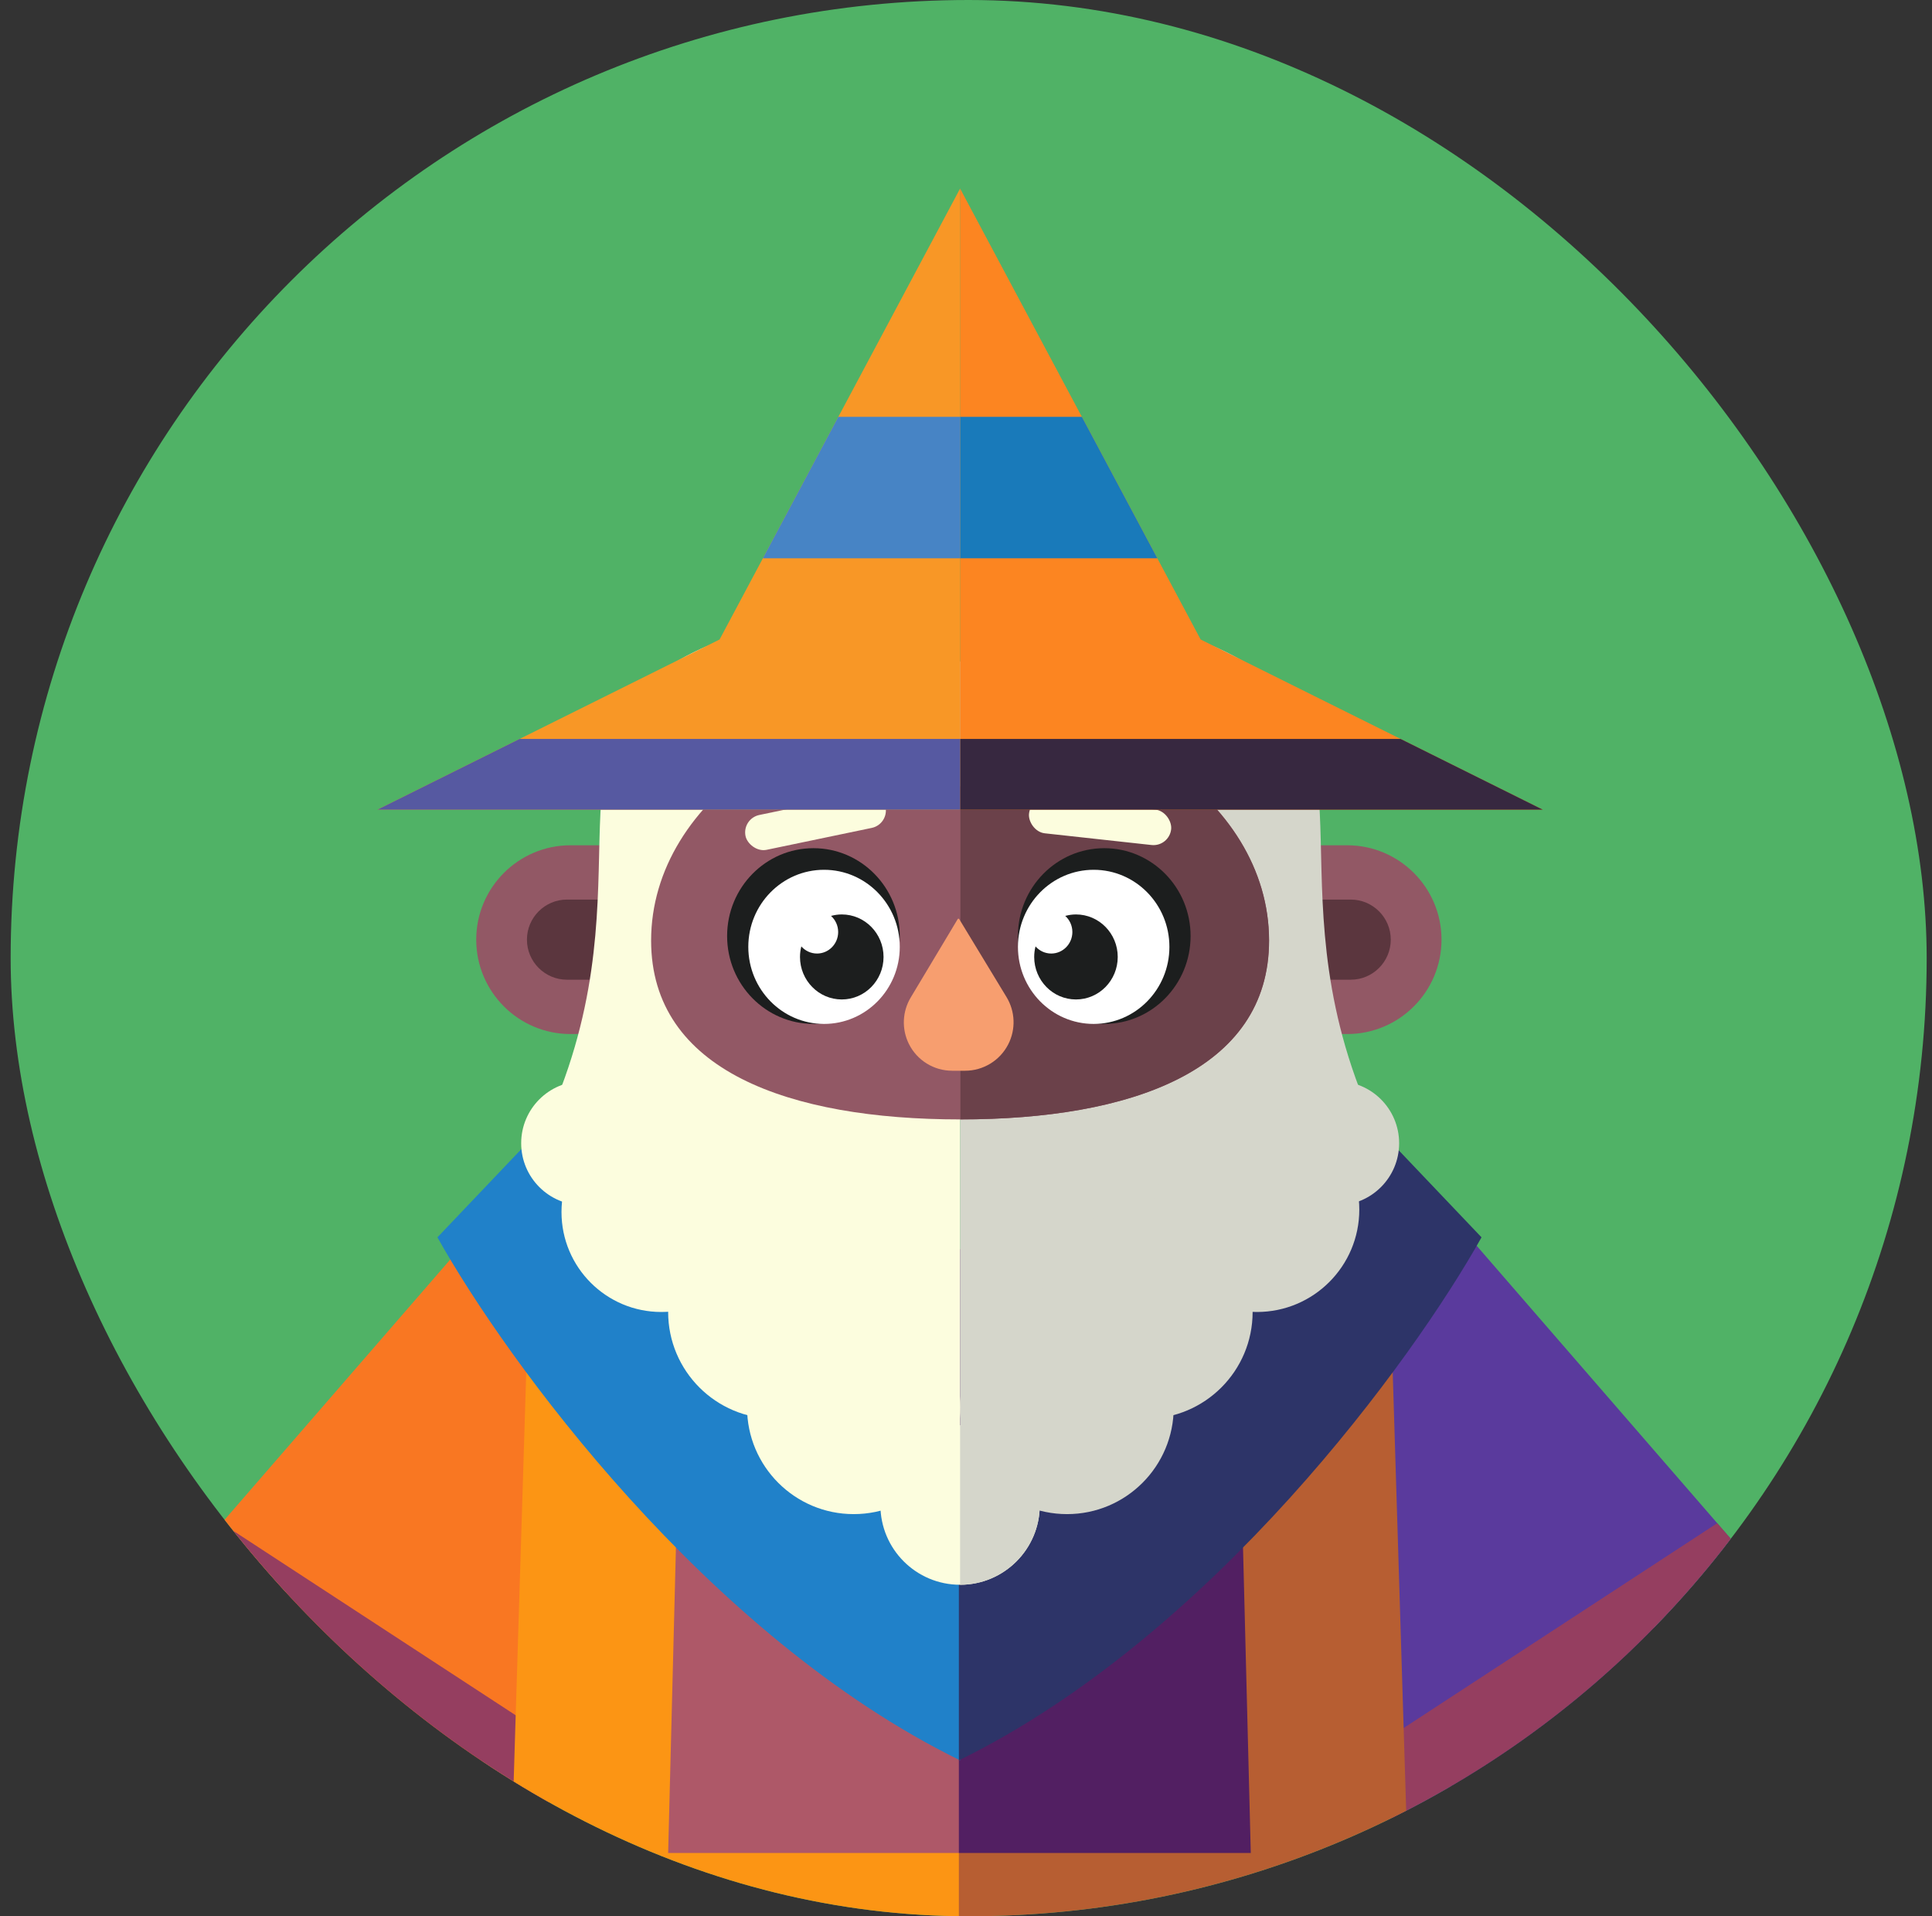 <svg width="121" height="120" viewBox="0 0 121 120" fill="none" xmlns="http://www.w3.org/2000/svg">
<rect x="0" y="0" width="121" height="120" fill="#333333" stroke="none"/>
<g clip-path="url(#clip0_252_7856)">
<rect x="0.667" width="120" height="120" rx="60" fill="#50B266"/>
<path fill-rule="evenodd" clip-rule="evenodd" d="M109.399 111.647L101.114 97.831L87.425 106.049L93.654 116.436L74.433 131.744L84.374 144.242L106.722 126.444C111.196 122.881 112.341 116.553 109.399 111.647Z" fill="#2A041B"/>
<path fill-rule="evenodd" clip-rule="evenodd" d="M10.784 111.647L19.069 97.831L32.758 106.049L26.529 116.436L45.75 131.744L35.809 144.242L13.461 126.444C8.987 122.881 7.842 116.553 10.784 111.647Z" fill="#2A041B"/>
<path d="M9.44 100.505L29.081 77.858L37.685 81.788L33.944 116.974L9.44 100.505Z" fill="#F97722"/>
<path d="M111.99 100.505L92.35 77.858L83.746 81.788L87.487 116.974L111.99 100.505Z" fill="#5A3A9D"/>
<path d="M13.879 95.385L9.44 100.503L33.944 116.973L34.787 109.04L13.879 95.385Z" fill="#953E60"/>
<path d="M107.551 95.385L111.99 100.503L87.486 116.973L86.643 109.04L107.551 95.385Z" fill="#953E60"/>
<path d="M35.732 52.933H39.783V64.754H35.732C32.473 64.754 29.826 62.105 29.826 58.843C29.826 55.582 32.473 52.933 35.732 52.933Z" fill="#925865"/>
<path d="M84.374 52.933H80.323V64.754H84.374C87.633 64.754 90.281 62.105 90.281 58.843C90.281 55.582 87.633 52.933 84.374 52.933Z" fill="#925865"/>
<path d="M35.51 56.333H39.783V61.351H35.51C34.126 61.351 33.002 60.227 33.002 58.842C33.002 57.458 34.126 56.333 35.51 56.333Z" fill="#5B363E"/>
<path d="M84.596 56.333H80.322V61.351H84.596C85.979 61.351 87.103 60.227 87.103 58.842C87.103 57.458 85.979 56.333 84.596 56.333Z" fill="#5B363E"/>
<path d="M31.699 126.893L33.195 78.232H60.13V126.893H31.699Z" fill="#FC9514"/>
<path d="M88.484 126.893L86.988 78.232H60.053V126.893H88.484Z" fill="#B75E32"/>
<path d="M41.846 116.038L42.809 78.232H60.13V116.038H41.846Z" fill="#AE5868"/>
<path d="M78.336 116.038L77.374 78.232H60.053V116.038H78.336Z" fill="#521F62"/>
<path d="M60.13 110.236C44.236 102.451 31.685 85.157 27.396 77.484L36.478 67.939L60.13 95.077V110.236Z" fill="#2081C9"/>
<path d="M60.053 110.236C75.947 102.451 88.498 85.157 92.787 77.484L83.704 67.939L60.053 95.077V110.236Z" fill="#2D3468"/>
<path d="M43.907 40.623C33.471 45.404 40.462 54.065 35.13 68.15L60.131 89.892V41.428C60.131 41.428 49.716 37.961 43.907 40.623Z" fill="#FCFDDE"/>
<path d="M76.354 40.623C86.791 45.404 79.799 54.065 85.132 68.15L60.13 89.892V41.428C60.13 41.428 70.545 37.961 76.354 40.623Z" fill="#D5D6CB"/>
<ellipse cx="36.522" cy="71.591" rx="3.881" ry="3.884" fill="#FCFDDE"/>
<ellipse cx="3.881" cy="3.884" rx="3.881" ry="3.884" transform="matrix(-1 0 0 1 87.627 67.707)" fill="#D5D6CB"/>
<ellipse cx="60.13" cy="94.247" rx="4.991" ry="4.994" fill="#FCFDDE"/>
<ellipse cx="41.418" cy="75.903" rx="6.252" ry="6.256" fill="#FCFDDE"/>
<ellipse cx="6.409" cy="6.412" rx="6.409" ry="6.412" transform="matrix(-1 0 0 1 85.132 69.335)" fill="#D5D6CB"/>
<ellipse cx="48.527" cy="82.159" rx="6.681" ry="6.685" fill="#FCFDDE"/>
<ellipse cx="6.681" cy="6.685" rx="6.681" ry="6.685" transform="matrix(-1 0 0 1 78.451 75.474)" fill="#D5D6CB"/>
<ellipse cx="53.468" cy="88.132" rx="6.681" ry="6.685" fill="#FCFDDE"/>
<ellipse cx="6.681" cy="6.685" rx="6.681" ry="6.685" transform="matrix(-1 0 0 1 73.51 81.447)" fill="#D5D6CB"/>
<path d="M47.443 47.774C49.691 46.194 52.145 45.908 53.766 47.184C55.386 48.459 57.329 49.221 60.022 49.248L60.103 49.248H60.157L60.239 49.248C62.931 49.221 65.031 48.223 66.494 47.184C67.956 46.144 70.569 46.194 72.818 47.774C72.818 47.767 72.817 47.76 72.817 47.753C76.9 50.46 79.481 54.448 79.481 58.899C79.481 67.052 70.817 70.1 60.13 70.1C49.443 70.1 40.779 67.052 40.779 58.899C40.779 54.448 43.36 50.46 47.443 47.753C47.443 47.76 47.443 47.767 47.443 47.774Z" fill="#925865"/>
<path d="M60.149 70.099V49.248H60.157L60.239 49.247C62.932 49.22 65.032 48.223 66.494 47.183C67.957 46.144 70.569 46.194 72.818 47.774C72.818 47.77 72.818 47.767 72.818 47.763C72.817 47.76 72.817 47.756 72.817 47.753C76.901 50.459 79.481 54.448 79.481 58.899C79.481 67.046 70.828 70.096 60.149 70.099Z" fill="#6B414A"/>
<ellipse cx="50.946" cy="58.617" rx="5.407" ry="5.502" fill="#1C1E1E"/>
<ellipse cx="51.609" cy="59.294" rx="4.743" ry="4.826" fill="white"/>
<path d="M52.72 57.264C54.164 57.264 55.336 58.456 55.336 59.926C55.336 61.396 54.164 62.588 52.72 62.588C51.275 62.588 50.103 61.396 50.103 59.926C50.103 59.698 50.133 59.477 50.187 59.266C50.429 59.539 50.779 59.712 51.17 59.712C51.901 59.712 52.494 59.108 52.494 58.364C52.494 57.963 52.321 57.603 52.047 57.356C52.262 57.298 52.487 57.264 52.72 57.264Z" fill="#1C1E1E"/>
<ellipse cx="5.407" cy="5.502" rx="5.407" ry="5.502" transform="matrix(-1 0 0 1 74.566 53.115)" fill="#1C1E1E"/>
<ellipse cx="4.743" cy="4.826" rx="4.743" ry="4.826" transform="matrix(-1 0 0 1 73.239 54.468)" fill="white"/>
<path d="M67.387 57.264C68.832 57.264 70.003 58.456 70.003 59.926C70.003 61.396 68.832 62.588 67.387 62.588C65.942 62.588 64.771 61.396 64.771 59.926C64.771 59.698 64.801 59.477 64.854 59.266C65.096 59.54 65.448 59.712 65.838 59.712C66.569 59.712 67.162 59.108 67.162 58.364C67.162 57.963 66.989 57.603 66.715 57.356C66.93 57.298 67.154 57.264 67.387 57.264Z" fill="#1C1E1E"/>
<rect width="8.956" height="2.229" rx="1.115" transform="matrix(0.979 -0.204 0.204 0.979 46.464 51.263)" fill="#FCFDDE"/>
<rect width="8.956" height="2.23" rx="1.115" transform="matrix(0.994 0.109 -0.109 0.994 64.568 49.845)" fill="#FCFDDE"/>
<path d="M56.922 65.371C56.464 64.447 56.507 63.354 57.036 62.469L59.98 57.555C60.001 57.519 60.053 57.519 60.075 57.555L63.038 62.438C63.585 63.339 63.626 64.46 63.145 65.399V65.399C62.625 66.414 61.581 67.052 60.44 67.052H59.634C58.484 67.052 57.433 66.401 56.922 65.371V65.371Z" fill="#F79E6F"/>
<path d="M45.067 40.046L23.635 50.704H60.131V11.808L45.067 40.046Z" fill="#F89726"/>
<path d="M75.195 40.046L96.626 50.704H60.13V11.808L75.195 40.046Z" fill="#FC8521"/>
<path d="M67.757 26.103L72.483 34.961H60.132V26.103H67.757Z" fill="#197ABA"/>
<path d="M47.778 34.961H60.129V26.103H52.503L47.778 34.961Z" fill="#4784C5"/>
<path d="M87.722 46.275L96.627 50.704H60.132V46.275H87.722Z" fill="#372840"/>
<path d="M60.13 46.275H32.539L23.634 50.704H60.13V46.275Z" fill="#5659A1"/>
<path d="M60.13 99.242V89.253C62.886 89.253 65.121 91.489 65.121 94.247C65.121 97.005 62.886 99.242 60.13 99.242Z" fill="#D5D6CB"/>
</g>
<defs>
<clipPath id="clip0_252_7856">
<rect x="0.667" width="120" height="120" rx="60" fill="white"/>
</clipPath>
</defs>
</svg>
